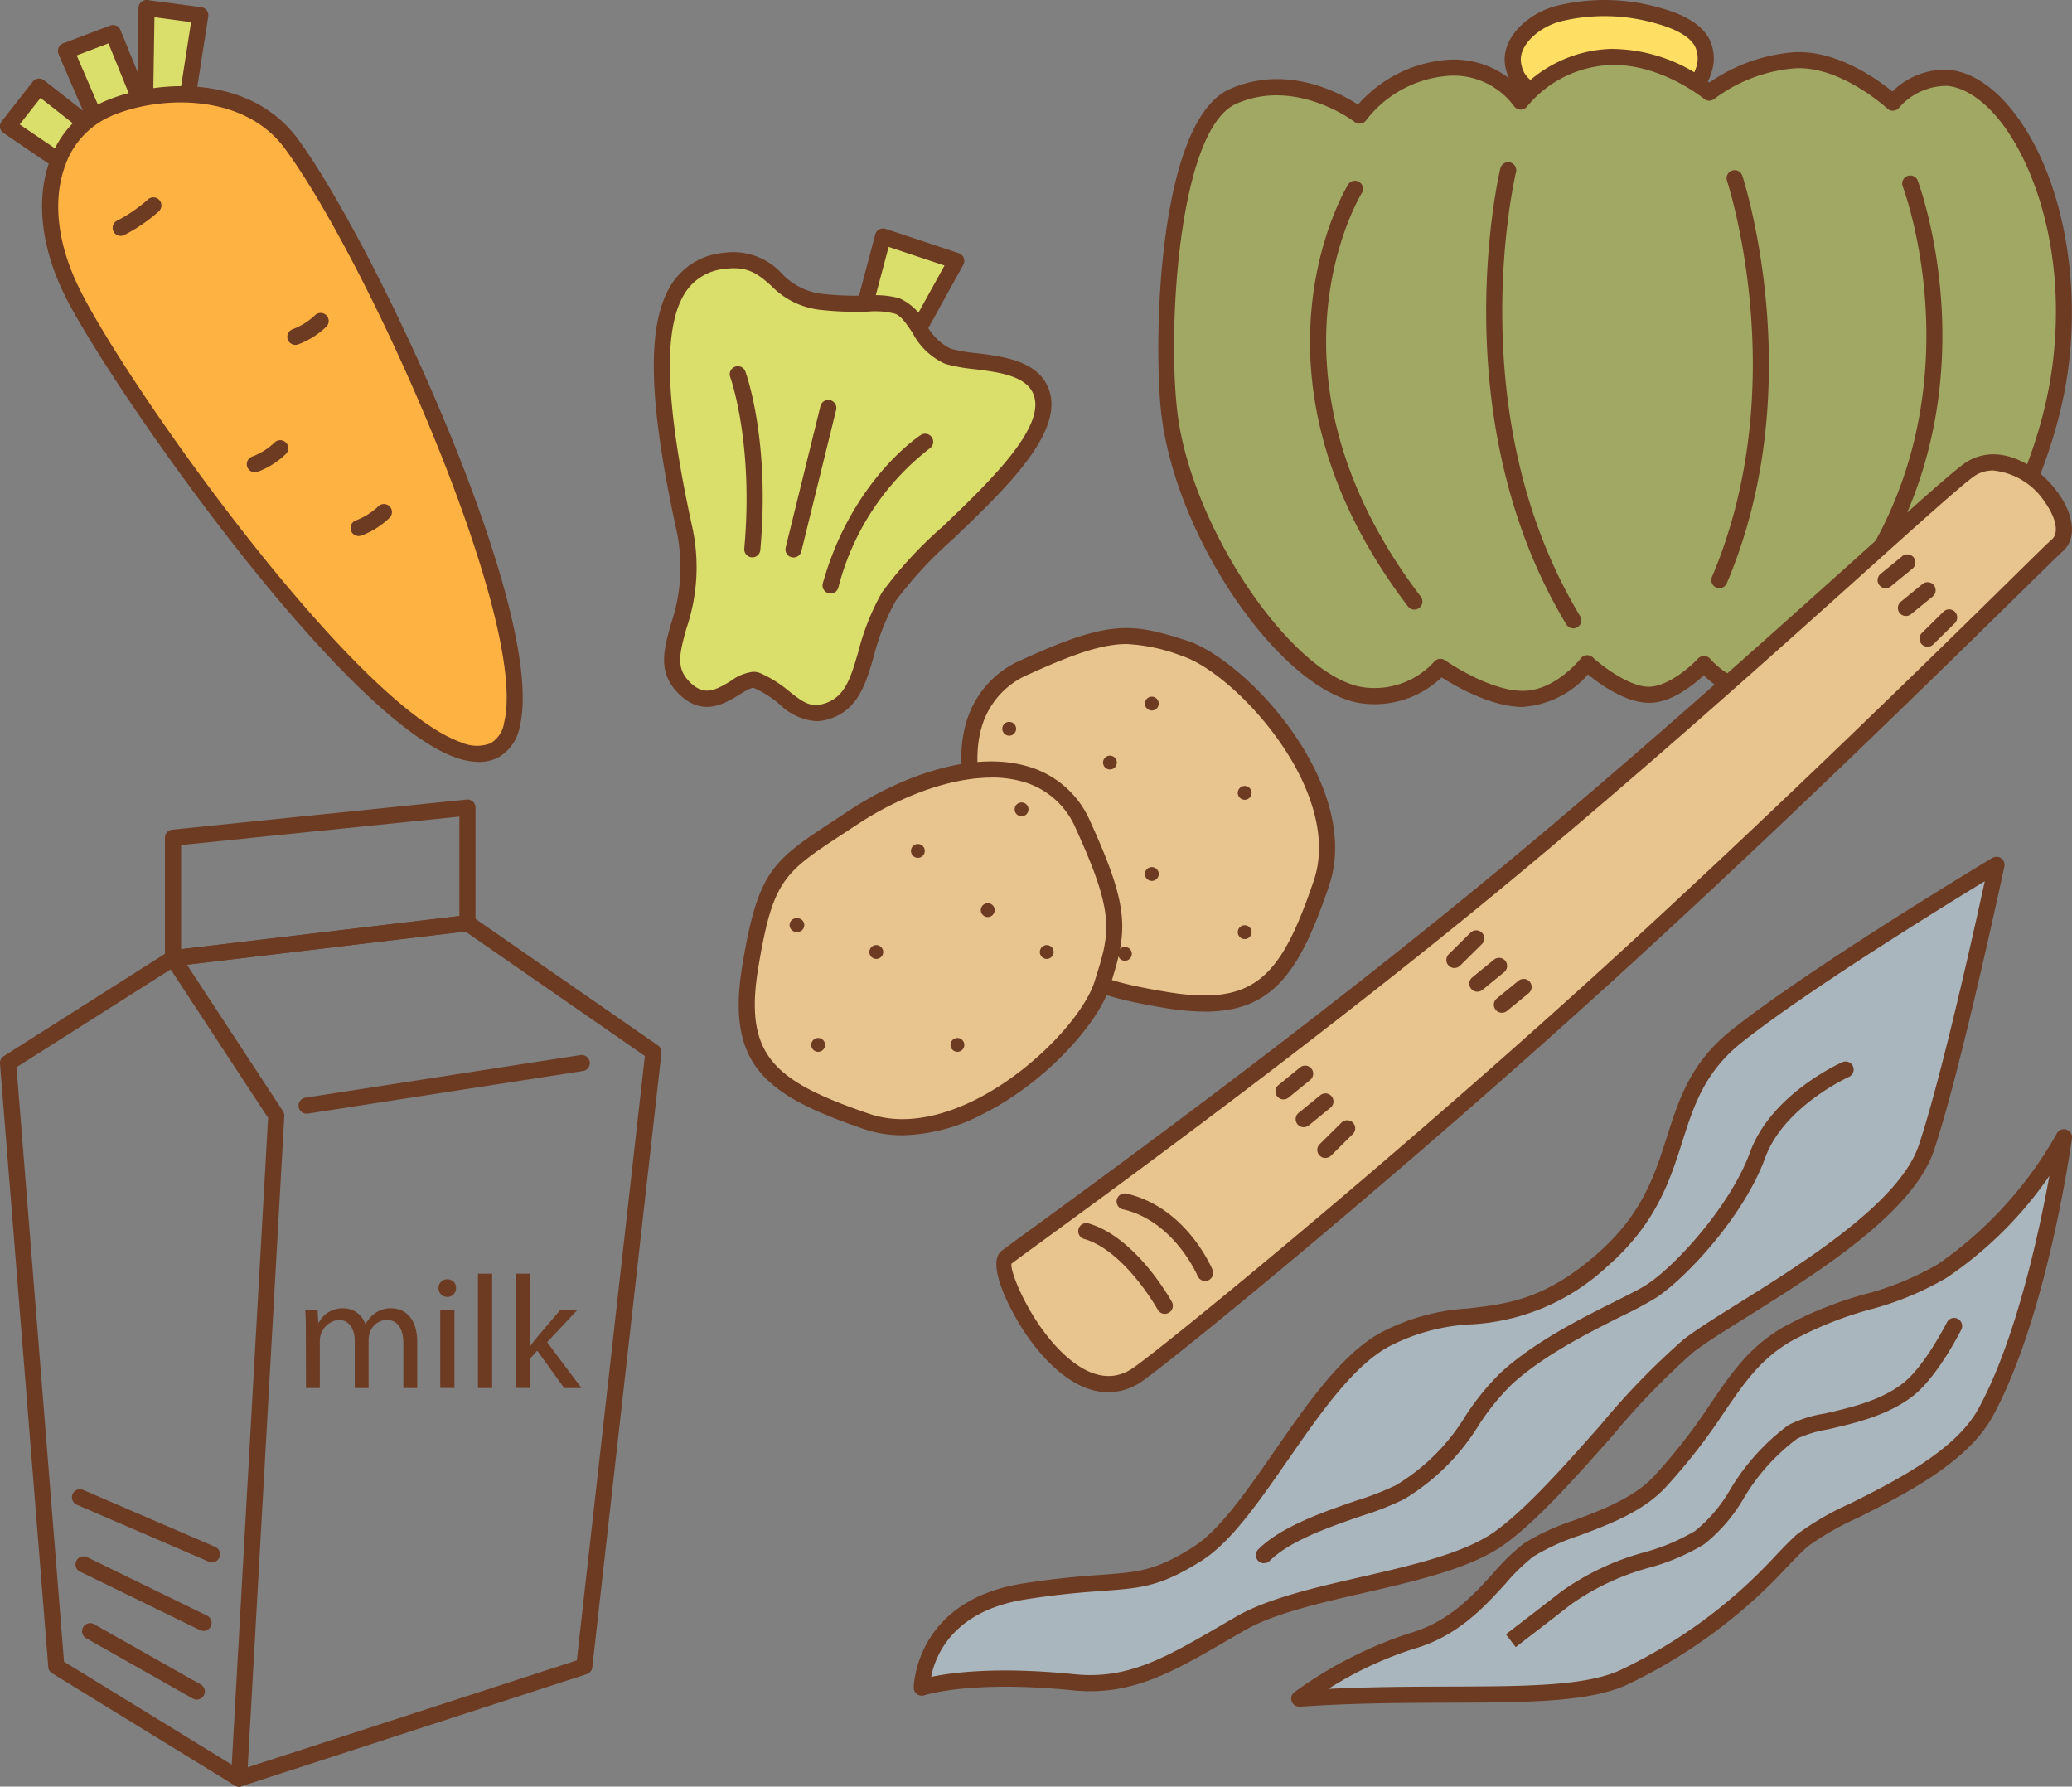 <svg xmlns="http://www.w3.org/2000/svg" xmlns:xlink="http://www.w3.org/1999/xlink" width="179.998" height="155.199" viewBox="0 0 179.998 155.199"><rect x="0" y="0" width="179.998" height="155.199" fill="#808080" stroke="none"/><defs><clipPath id="a"><rect width="179.998" height="155.199" transform="translate(0 0)" fill="none"/></clipPath></defs><g transform="translate(0.002 0.002)"><g transform="translate(-0.002 -0.002)" clip-path="url(#a)"><path d="M79.082.877c-2.282.581-4.309,2.515-3.955,4.444s1.9,3.045,6.8,3.156,8.81.385,9.734-2.629c.705-2.291-.52-3.873-4.046-4.816A16.769,16.769,0,0,0,79.082.877" transform="translate(56.326 0.302)" fill="#ffdf63"/><path d="M85.385,9.535c-.758,0-1.545-.019-2.354-.039l-.823-.019c-4.844-.11-7.009-1.19-7.47-3.731C74.3,3.322,76.715,1.136,79.21.5h0a17.458,17.458,0,0,1,8.88.154c2.258.606,3.677,1.481,4.339,2.676a3.76,3.76,0,0,1,.2,3.023c-.847,2.762-3.695,3.182-7.242,3.182m-5.83-7.678c-1.855.474-3.723,2.083-3.439,3.637.215,1.188.884,2.464,6.124,2.585l.824.018c4.8.124,7.541.074,8.226-2.153a2.41,2.41,0,0,0-.082-1.936c-.462-.833-1.631-1.505-3.478-2a16.046,16.046,0,0,0-8.175-.152" transform="translate(56.026 0.001)" fill="#6d3a22"/><path d="M96.574,2.831A10.574,10.574,0,0,0,88.688,6.7a7.3,7.3,0,0,0-6.719-2.895A10.584,10.584,0,0,0,74.7,7.92S69.333,3.743,63.679,6.263,57.311,27.186,58.2,34c1.383,10.678,10.646,23.876,17.129,24.32A7.647,7.647,0,0,0,81.71,55.8s3.922,2.776,7.153,2.785,5.6-3.1,5.6-3.1,2.874,2.655,5.236,2.737,4.9-2.672,4.9-2.672a8.022,8.022,0,0,0,4.185,2.464c2.384.376,5.046-2.755,5.046-2.755s2.114,3.537,4.652,2.783c5.152-1.531,15.4-14.945,17.1-28.447,1.68-13.41-4.206-24.438-9.771-24.957a6.15,6.15,0,0,0-4.8,2.154s-4.323-4.048-8.7-3.668a14.037,14.037,0,0,0-7.244,2.8s-3.817-3.247-8.5-3.1" transform="translate(43.419 2.121)" fill="#a0a863"/><path d="M89.166,59.592h-.019c-2.736-.009-5.837-1.8-7.041-2.573a8.416,8.416,0,0,1-6.542,2.3c-6.859-.469-16.327-13.749-17.775-24.928-.765-5.886-.443-25.636,5.891-28.461,4.932-2.2,9.566.3,11.159,1.339a11.52,11.52,0,0,1,7.328-3.849,7.854,7.854,0,0,1,6.819,2.5,11.317,11.317,0,0,1,7.853-3.49h0a14.151,14.151,0,0,1,8.527,2.919,14.948,14.948,0,0,1,7.177-2.615c3.786-.306,7.394,2.314,8.718,3.4a6.473,6.473,0,0,1,4.907-1.89c1.9.177,3.8,1.391,5.5,3.514,4.038,5.03,5.961,13.756,4.9,22.229-1.684,13.41-12.006,27.369-17.6,29.03-2.221.658-4.074-1.237-4.935-2.35-1,.973-3.059,2.648-5.07,2.343a8.2,8.2,0,0,1-4.083-2.167c-.926.854-2.928,2.5-4.921,2.382-1.962-.068-4.143-1.642-5.138-2.454a8.26,8.26,0,0,1-5.66,2.814M82,55.408a.687.687,0,0,1,.4.128c.037.026,3.784,2.648,6.75,2.655h.014c2.828,0,5.009-2.793,5.032-2.82a.7.7,0,0,1,.5-.273.69.69,0,0,1,.534.184c.749.688,3.068,2.492,4.787,2.552l.082,0c1.656,0,3.646-1.759,4.283-2.45a.752.752,0,0,1,.525-.224.693.693,0,0,1,.518.242,7.366,7.366,0,0,0,3.766,2.23c1.621.27,3.733-1.731,4.4-2.515a.7.7,0,0,1,1.134.093c.018.032,1.873,3.077,3.852,2.471,4.542-1.349,14.908-14.343,16.605-27.863,1.236-9.86-1.706-17.57-4.6-21.177-1.439-1.794-3.052-2.858-4.54-3a5.478,5.478,0,0,0-4.2,1.9.7.7,0,0,1-.5.252.658.658,0,0,1-.522-.187c-.042-.037-4.153-3.812-8.161-3.481a13.457,13.457,0,0,0-6.855,2.641.7.7,0,0,1-.9,0c-.035-.032-3.7-3.026-8.023-2.939a9.9,9.9,0,0,0-7.34,3.586.7.7,0,0,1-.569.289.754.754,0,0,1-.578-.3,6.5,6.5,0,0,0-6.05-2.6,9.916,9.916,0,0,0-6.777,3.8.7.7,0,0,1-.471.308.682.682,0,0,1-.544-.138c-.051-.04-5.117-3.884-10.3-1.57-5.044,2.251-6,19.861-5.075,27C60.5,44.429,69.589,57.5,75.659,57.919a6.99,6.99,0,0,0,5.788-2.245A.708.708,0,0,1,82,55.408" transform="translate(43.13 1.82)" fill="#6d3a22"/><path d="M74.089,46.23a.7.7,0,0,1-.558-.277C58.208,25.806,68.247,9.445,68.35,9.284a.7.7,0,0,1,1.183.747c-.1.154-9.6,15.73,5.112,35.073a.7.7,0,0,1-.557,1.125" transform="translate(48.779 6.722)" fill="#6d3a22"/><path d="M81.333,48.544a.7.7,0,0,1-.6-.34C69.868,30.187,74.947,8.8,75,8.583a.7.7,0,0,1,1.36.334c-.051.21-4.986,21.051,5.572,38.567a.7.7,0,0,1-.6,1.061" transform="translate(55.338 6.039)" fill="#6d3a22"/><path d="M85.644,44.754a.734.734,0,0,1-.275-.056A.7.7,0,0,1,85,43.779c7.1-16.7,1.365-34.237,1.306-34.413a.7.7,0,0,1,1.327-.446c.061.182,5.973,18.2-1.344,35.408a.7.7,0,0,1-.644.427" transform="translate(63.721 6.334)" fill="#6d3a22"/><path d="M91.677,46.921a.7.7,0,0,1-.546-1.138c13.278-16.539,5.975-35.952,5.9-36.148a.7.7,0,0,1,1.3-.508c.079.2,7.683,20.349-6.112,37.53a.7.7,0,0,1-.546.263" transform="translate(68.247 6.514)" fill="#6d3a22"/><path d="M66.767,32.623C71.752,34.2,81.5,44.842,78.689,53.068s-5.144,11.513-13.558,10.1-8.651-2.587-12.857-8.931-7.018-16.45.7-19.975,9.353-3.056,13.795-1.643" transform="translate(36.094 23.681)" fill="#e8c58e"/><path d="M68.865,64.487a21.521,21.521,0,0,1-3.548-.329c-8.154-1.37-8.994-2.648-12.529-8.03l-.795-1.206c-2.8-4.218-5.289-10.5-3.868-15.475a8.44,8.44,0,0,1,4.858-5.524c7.666-3.5,9.538-3.184,14.3-1.673,3.149,1,8.264,5.487,11.043,10.993,1.9,3.761,2.356,7.338,1.33,10.347-2.508,7.351-4.8,10.9-10.79,10.9M62.1,32.56c-1.979,0-4.293.7-8.534,2.637a7.1,7.1,0,0,0-4.094,4.631c-1.292,4.524,1.18,10.543,3.688,14.318l.8,1.213c3.422,5.212,4.038,6.15,11.59,7.415,7.676,1.283,9.929-1.278,12.781-9.638,1.139-3.338-.054-6.88-1.257-9.262-2.531-5.019-7.326-9.374-10.216-10.291A15.374,15.374,0,0,0,62.1,32.56" transform="translate(35.792 23.386)" fill="#6d3a22"/><path d="M56.83,35.177a.6.6,0,1,0,.6-.6.6.6,0,0,0-.6.6" transform="translate(42.631 25.94)" fill="#6d3a22"/><path d="M61.439,39.609a.6.6,0,1,0,.6-.6.6.6,0,0,0-.6.6" transform="translate(46.089 29.265)" fill="#6d3a22"/><path d="M61.439,46.523a.6.6,0,1,0,.6-.6.6.6,0,0,0-.6.6" transform="translate(46.089 34.451)" fill="#6d3a22"/><path d="M56.83,43.636a.6.6,0,1,0,.6-.6.6.6,0,0,0-.6.6" transform="translate(42.631 32.286)" fill="#6d3a22"/><path d="M55.494,47.6a.6.6,0,1,0,.6-.6.6.6,0,0,0-.6.6" transform="translate(41.629 35.257)" fill="#6d3a22"/><path d="M51.813,41.574a.6.6,0,1,0,.6-.6.6.6,0,0,0-.6.6" transform="translate(38.868 30.739)" fill="#6d3a22"/><path d="M54.751,38.106a.6.6,0,1,0,.6-.6.6.6,0,0,0-.6.6" transform="translate(41.072 28.135)" fill="#6d3a22"/><path d="M49.751,36.427a.6.6,0,1,0,.6-.6.6.6,0,0,0-.6.6" transform="translate(37.321 26.878)" fill="#6d3a22"/><path d="M67.936,56.847c-1.582,4.984-12.218,14.729-20.444,11.922s-11.518-5.144-10.105-13.56,2.588-8.648,8.935-12.855,16.446-7.018,19.969.7,3.058,9.356,1.645,13.8" transform="translate(27.808 28.653)" fill="#e8c58e"/><path d="M50.892,70.267a10.277,10.277,0,0,1-3.324-.534C38.912,66.782,35.531,64.139,37,55.394c1.365-8.149,2.643-8.989,8.023-12.521l1.215-.8c4.218-2.8,10.5-5.294,15.473-3.868a8.428,8.428,0,0,1,5.52,4.857c3.5,7.664,3.191,9.535,1.675,14.3-1,3.149-5.487,8.266-10.993,11.042a15.746,15.746,0,0,1-7.02,1.864m7.73-31.072c-4.017,0-8.55,2.011-11.612,4.045l-1.22.8c-5.208,3.422-6.147,4.036-7.41,11.584-1.29,7.681,1.276,9.93,9.64,12.781,3.339,1.143,6.88-.054,9.262-1.253,5.018-2.534,9.37-7.328,10.289-10.217,1.369-4.305,1.829-5.753-1.615-13.3a7.084,7.084,0,0,0-4.631-4.092,9.883,9.883,0,0,0-2.7-.355" transform="translate(27.506 28.35)" fill="#6d3a22"/><path d="M52.217,46.908a.6.6,0,1,0,.6.6.6.6,0,0,0-.6-.6" transform="translate(38.716 35.189)" fill="#6d3a22"/><path d="M47.78,51.518a.6.6,0,1,0,.6.6.6.6,0,0,0-.6-.6" transform="translate(35.392 38.648)" fill="#6d3a22"/><path d="M40.869,51.518a.6.6,0,1,0,.6.6.6.6,0,0,0-.6-.6" transform="translate(30.205 38.648)" fill="#6d3a22"/><path d="M43.754,46.908a.6.6,0,1,0,.6.6.6.6,0,0,0-.6-.6" transform="translate(32.371 35.189)" fill="#6d3a22"/><path d="M39.793,45.574a.593.593,0,0,0-.6.592.6.6,0,0,0,.6.6.6.6,0,1,0,0-1.19" transform="translate(29.399 34.189)" fill="#6d3a22"/><path d="M45.819,41.891a.605.605,0,0,0-.6.6.6.6,0,1,0,.6-.6" transform="translate(33.918 31.426)" fill="#6d3a22"/><path d="M49.285,44.83a.6.6,0,1,0,.6.6.593.593,0,0,0-.6-.6" transform="translate(36.522 33.631)" fill="#6d3a22"/><path d="M50.966,39.828a.6.6,0,1,0,.6.6.6.6,0,0,0-.6-.6" transform="translate(37.779 29.878)" fill="#6d3a22"/><path d="M45.754,114.4s0-6.966,8.915-8.357,9.852,0,15.013-3.252S79.81,87.652,85.868,84.229c6.567-3.712,11.024,0,19-6.964s4.69-13.924,11.73-19.493S139.114,42.92,139.114,42.92s-3.754,17.638-6.1,24.6S116.6,81.441,112.374,84.689s-11.264,13-16.422,16.709-16.891,4.181-22.518,7.428-9.222,5.646-14.544,5.1c-9.148-.928-13.137.469-13.137.469" transform="translate(34.323 32.198)" fill="#aab6bd"/><path d="M46.054,115.4a.7.7,0,0,1-.7-.7c0-.075.109-7.583,9.507-9.05,3.031-.474,5.13-.628,6.817-.751,3.2-.233,4.657-.338,7.93-2.4,2.307-1.451,4.629-4.8,7.086-8.347,2.842-4.1,5.781-8.338,9.129-10.23a18.526,18.526,0,0,1,7.69-2.158c3.427-.4,6.661-.768,11.19-4.724,3.931-3.43,5.023-6.859,6.08-10.175,1.064-3.336,2.069-6.486,5.678-9.339,6.988-5.532,22.437-14.812,22.593-14.9a.7.7,0,0,1,1.045.746c-.038.177-3.791,17.757-6.122,24.677C132.137,73.5,123.8,78.708,117.718,82.511c-1.927,1.2-3.59,2.242-4.619,3.033a64.554,64.554,0,0,0-7.041,7.277c-3.217,3.633-6.544,7.389-9.4,9.444s-7.59,3.145-12.165,4.2c-3.87.887-7.872,1.806-10.413,3.273l-1.288.746c-4.96,2.886-8.548,4.981-13.676,4.445-8.837-.887-12.8.424-12.836.436a.686.686,0,0,1-.229.038M138.385,44.66c-3.957,2.412-15.366,9.458-21.056,13.961-3.273,2.588-4.214,5.541-5.21,8.667-1.064,3.336-2.27,7.118-6.493,10.805a18.817,18.817,0,0,1-11.952,5.058,17.144,17.144,0,0,0-7.163,1.988c-3.068,1.733-5.914,5.839-8.665,9.808-2.543,3.667-4.944,7.132-7.492,8.735-3.569,2.249-5.242,2.37-8.574,2.615-1.661.119-3.728.271-6.7.737-6.355.991-7.858,4.909-8.212,6.733,1.74-.371,5.718-.91,12.4-.235,4.673.488,7.921-1.409,12.832-4.263l1.292-.751c2.723-1.57,6.829-2.511,10.8-3.423,4.438-1.019,9.027-2.07,11.66-3.964,2.727-1.964,6-5.664,9.167-9.239a65.076,65.076,0,0,1,7.235-7.457c1.083-.833,2.774-1.89,4.731-3.112,5.574-3.481,14-8.744,15.676-13.728,1.894-5.622,4.753-18.443,5.734-22.934" transform="translate(34.023 31.898)" fill="#6d3a22"/><path d="M64.492,105.205a35.6,35.6,0,0,1,9.845-5.026c5.25-1.531,7.485-6.017,10.063-7.87s8.327-2.655,11.376-5.9c5.448-5.805,6.294-10.006,10.982-12.79s9.682-3.026,13.606-5.567a34.7,34.7,0,0,0,10.555-11.6s-2.109,15.316-6.8,23.9c-3.149,5.763-13.368,8.821-15.949,11.14s-5.62,6.876-15.235,11.751c-4.949,2.508-15.87,1.094-28.44,1.967" transform="translate(48.379 42.344)" fill="#aab6bd"/><path d="M64.794,106.206a.7.7,0,0,1-.424-1.26,35.89,35.89,0,0,1,10.072-5.138c3.357-.978,5.41-3.234,7.223-5.224A18.277,18.277,0,0,1,84.29,92.04a19.832,19.832,0,0,1,4.328-2c2.441-.917,5.21-1.96,6.948-3.808a49.136,49.136,0,0,0,5-6.414c1.764-2.58,3.29-4.809,6.136-6.5a32.57,32.57,0,0,1,7.242-2.944,25.263,25.263,0,0,0,6.339-2.609A34.248,34.248,0,0,0,130.6,56.421a.7.7,0,0,1,1.314.42c-.088.632-2.181,15.541-6.882,24.142-2.212,4.05-7.7,6.8-11.712,8.816a24.22,24.22,0,0,0-4.382,2.51c-.536.481-1.094,1.062-1.726,1.722a45.629,45.629,0,0,1-13.662,10.133c-3.282,1.663-8.807,1.678-15.8,1.7-3.9.012-8.32.025-12.909.345h-.047m65.167-46.124a33.683,33.683,0,0,1-8.917,8.856,26.441,26.441,0,0,1-6.684,2.771,31.645,31.645,0,0,0-6.945,2.809c-2.58,1.533-3.955,3.542-5.7,6.087a50.556,50.556,0,0,1-5.133,6.581c-1.96,2.088-4.888,3.191-7.475,4.162a18.924,18.924,0,0,0-4,1.829,17.32,17.32,0,0,0-2.408,2.35c-1.839,2.02-4.132,4.536-7.867,5.625a31.851,31.851,0,0,0-7.513,3.507c3.7-.179,7.237-.189,10.429-.2,6.806-.019,12.181-.035,15.169-1.545a43.834,43.834,0,0,0,13.28-9.853c.662-.69,1.243-1.3,1.8-1.8a24.635,24.635,0,0,1,4.69-2.718c3.845-1.929,9.11-4.57,11.11-8.233,3.241-5.928,5.252-15.239,6.161-20.232" transform="translate(48.079 42.044)" fill="#6d3a22"/><path d="M63.042,96.27a.7.7,0,0,1-.5-1.2c1.993-1.992,5.648-3.25,8.585-4.26a24.484,24.484,0,0,0,3.38-1.318,17.816,17.816,0,0,0,6.049-6.038,21.972,21.972,0,0,1,3.009-3.7c2.877-2.669,6.994-4.732,10-6.238,1.2-.6,2.231-1.118,2.776-1.482,2.616-1.743,7.277-6.945,8.919-11.46,1.831-5.03,7.778-7.72,8.03-7.83a.7.7,0,0,1,.571,1.278c-.058.026-5.658,2.567-7.284,7.032-1.808,4.97-6.742,10.336-9.458,12.146a31.882,31.882,0,0,1-2.926,1.568c-2.932,1.468-6.945,3.479-9.675,6.012a20.967,20.967,0,0,0-2.812,3.479A19.239,19.239,0,0,1,75.2,90.715a25.08,25.08,0,0,1-3.612,1.423c-2.8.963-6.285,2.161-8.051,3.927a.7.7,0,0,1-.5.2" transform="translate(46.766 39.521)" fill="#6d3a22"/><path d="M75.6,94l-.852-1.111s2.842-2.184,4.809-3.714a22.741,22.741,0,0,1,7.23-3.413,17.56,17.56,0,0,0,4.4-1.857,12.979,12.979,0,0,0,3.042-3.586,19.141,19.141,0,0,1,5.056-5.6,10.31,10.31,0,0,1,3.117-1c2.209-.5,4.96-1.131,6.9-2.687,1.85-1.475,3.731-5.193,3.751-5.229a.7.7,0,1,1,1.251.628c-.082.165-2.039,4.029-4.127,5.7-2.195,1.755-5.242,2.45-7.468,2.958a10.619,10.619,0,0,0-2.637.789A17.75,17.75,0,0,0,95.389,81.1a14.183,14.183,0,0,1-3.408,3.959,18.522,18.522,0,0,1-4.757,2.035,21.632,21.632,0,0,0-6.806,3.185C78.447,91.813,75.6,94,75.6,94" transform="translate(56.073 49.078)" fill="#6d3a22"/><path d="M7.182,15.284.4,10.67,3.1,7.224l5.541,4.339L5.431,4.121,9.516,2.571l2.772,6.822L12.432.4l4.669.62L15.789,9.458" transform="translate(0.3 0.301)" fill="#dade6a"/><path d="M7.481,16.283a.7.7,0,0,1-.394-.121L.305,11.549a.706.706,0,0,1-.3-.473.7.7,0,0,1,.142-.539l2.7-3.446a.7.7,0,0,1,.982-.119l3.38,2.644L5.088,4.7a.7.7,0,0,1,.394-.931L9.567,2.216a.7.7,0,0,1,.9.392l1.479,3.639L12.033.688A.7.7,0,0,1,12.274.17a.713.713,0,0,1,.55-.165l4.669.621A.689.689,0,0,1,17.962.9a.7.7,0,0,1,.13.527L16.779,9.866A.7.7,0,1,1,15.4,9.65l1.2-7.73L13.419,1.5,13.288,9.7a.7.7,0,0,1-.571.677.71.71,0,0,1-.777-.425L9.425,3.768,6.663,4.815l2.921,6.77a.7.7,0,0,1-1.075.83L3.52,8.507l-1.808,2.3L7.876,15a.7.7,0,0,1-.4,1.279" transform="translate(-0.001 0.001)" fill="#6d3a22"/><path d="M7.486,5.942C2.6,8.065.83,14.46,4.3,21.662c4.036,8.4,28.942,43.871,36.757,40.024,7.379-3.64-9.969-42.373-17.629-52.731C19.6,3.79,11.947,4,7.486,5.942" transform="translate(1.869 3.51)" fill="#fdb242"/><path d="M40.029,62.976a6.046,6.046,0,0,1-1.955-.364C27.93,59.107,7.406,29.424,3.969,22.264c-2-4.15-2.42-8.266-1.185-11.588A8.663,8.663,0,0,1,7.509,5.6c4.2-1.829,12.48-2.564,16.78,3.24,6.682,9.034,21.691,41.187,19.3,51.042a3.841,3.841,0,0,1-1.925,2.734,3.658,3.658,0,0,1-1.636.362M8.068,6.884A7.3,7.3,0,0,0,4.1,11.164C3,14.126,3.4,17.854,5.229,21.657c3.969,8.263,23.895,36.382,33.3,39.632a3.3,3.3,0,0,0,2.515.07,2.5,2.5,0,0,0,1.185-1.808C44.376,50.7,30.347,19.385,23.163,9.673c-3.611-4.879-11-4.57-15.1-2.79" transform="translate(1.567 3.209)" fill="#6d3a22"/><path d="M8.847,10.185A14.263,14.263,0,0,1,5.989,12.15" transform="translate(4.493 7.641)" fill="#fff"/><path d="M6.289,13.15A.7.7,0,0,1,6.034,11.8,13.237,13.237,0,0,0,8.688,9.958a.7.7,0,0,1,.919,1.055A14.234,14.234,0,0,1,6.545,13.1a.683.683,0,0,1-.256.049" transform="translate(4.193 7.342)" fill="#6d3a22"/><path d="M16.863,15.926a6.356,6.356,0,0,1-2.2,1.384" transform="translate(10.998 11.948)" fill="#fff"/><path d="M14.961,18.309a.7.7,0,0,1-.257-1.351,5.808,5.808,0,0,0,1.946-1.208.7.7,0,0,1,1.029.949,7.026,7.026,0,0,1-2.461,1.561.737.737,0,0,1-.257.049" transform="translate(10.698 11.649)" fill="#6d3a22"/><path d="M14.852,22.249a6.311,6.311,0,0,1-2.2,1.384" transform="translate(9.489 16.691)" fill="#fff"/><path d="M12.949,24.633a.7.7,0,0,1-.257-1.351,5.749,5.749,0,0,0,1.944-1.209.7.7,0,0,1,1.033.947,7.03,7.03,0,0,1-2.462,1.565.737.737,0,0,1-.257.049" transform="translate(9.189 16.392)" fill="#6d3a22"/><path d="M20,25.411A6.315,6.315,0,0,1,17.8,26.8" transform="translate(13.356 19.063)" fill="#fff"/><path d="M18.1,27.8a.7.7,0,0,1-.259-1.351,5.752,5.752,0,0,0,1.943-1.209.7.7,0,0,1,1.031.947,7,7,0,0,1-2.455,1.565.754.754,0,0,1-.259.049" transform="translate(13.056 18.764)" fill="#6d3a22"/><path d="M92.711,59.322C73.256,75.378,52.494,90.132,50.047,92c-1.435,1.09,5.268,14.507,11.437,10.153,3.023-2.133,22.26-17.86,40.766-34.7,19.3-17.559,37.856-36.23,39.079-37.3,2.4-2.1-3.266-9.145-7.429-6.7-2.123,1.241-21.012,19.206-41.19,35.864" transform="translate(37.396 17.215)" fill="#e8c58e"/><path d="M59.179,104.027c-2.24,0-4.6-1.549-6.8-4.543-1.579-2.154-3.922-6.638-2.466-7.743.425-.326,1.4-1.038,2.828-2.077,6.493-4.738,23.743-17.318,39.814-30.582,12.048-9.948,23.739-20.452,31.473-27.4,6.007-5.4,8.931-8.012,9.808-8.525,2.7-1.584,5.982.161,7.825,2.713,1.474,2.042,1.638,4.05.418,5.116-.273.238-1.556,1.5-3.5,3.409-6.225,6.119-20.8,20.445-35.57,33.88C84.25,85.342,65.109,100.956,62.181,103.023a5.141,5.141,0,0,1-3,1m76.879-80.07a2.935,2.935,0,0,0-1.51.4c-.793.464-4.671,3.947-9.579,8.359-7.744,6.957-19.446,17.474-31.519,27.443h0C77.347,73.45,60.073,86.051,53.57,90.8c-1.414,1.029-2.384,1.736-2.8,2.058-.194.73,2,6.036,5.4,8.576,1.883,1.407,3.635,1.561,5.21.448,2.909-2.053,21.975-17.608,40.7-34.643C116.82,53.819,131.385,39.5,137.6,33.392c2.03-2,3.255-3.2,3.56-3.465.616-.539.355-1.873-.634-3.243a6.1,6.1,0,0,0-4.472-2.727M93,59.622h0Z" transform="translate(37.102 16.915)" fill="#6d3a22"/><path d="M64.01,55.817a.7.7,0,0,1-.443-1.243l1.862-1.519a.7.7,0,1,1,.886,1.083l-1.862,1.519a.7.7,0,0,1-.443.159" transform="translate(47.492 39.683)" fill="#6d3a22"/><path d="M65.013,57.2a.7.7,0,0,1-.443-1.243l1.864-1.521a.7.7,0,1,1,.886,1.083l-1.864,1.521a.7.7,0,0,1-.443.159" transform="translate(48.245 40.716)" fill="#6d3a22"/><path d="M66.087,58.867a.7.7,0,0,1-.492-1.2l1.871-1.85a.7.7,0,1,1,.984.994l-1.871,1.852a.694.694,0,0,1-.492.2" transform="translate(49.051 41.721)" fill="#6d3a22"/><path d="M93.9,30.448a.7.7,0,0,1-.445-1.243l1.862-1.523a.7.7,0,1,1,.886,1.083l-1.86,1.523a.7.7,0,0,1-.443.159" transform="translate(69.914 20.649)" fill="#6d3a22"/><path d="M94.905,31.825a.7.7,0,0,1-.443-1.243l1.862-1.521a.7.7,0,1,1,.886,1.083l-1.862,1.521a.7.7,0,0,1-.443.159" transform="translate(70.668 21.684)" fill="#6d3a22"/><path d="M95.979,33.491a.7.7,0,0,1-.492-1.2l1.871-1.845a.7.7,0,0,1,.984,1L96.471,33.29a.7.7,0,0,1-.492.2" transform="translate(71.474 22.688)" fill="#6d3a22"/><path d="M72.493,49.438a.7.7,0,0,1-.492-1.2l1.871-1.848a.7.7,0,1,1,.984.994l-1.871,1.85a.7.7,0,0,1-.492.2" transform="translate(53.856 34.649)" fill="#6d3a22"/><path d="M73.633,50.473a.7.7,0,0,1-.443-1.243l1.864-1.523a.7.7,0,1,1,.886,1.083l-1.864,1.523a.7.7,0,0,1-.443.159" transform="translate(54.711 35.671)" fill="#6d3a22"/><path d="M74.85,51.519a.7.7,0,0,1-.443-1.243l1.864-1.524a.7.7,0,1,1,.886,1.083L75.293,51.36a.7.7,0,0,1-.443.159" transform="translate(55.624 36.455)" fill="#6d3a22"/><path d="M61.053,68.59a.7.7,0,0,1-.614-.362c-.028-.051-2.884-5.149-6.427-6.152a.7.7,0,0,1,.38-1.346c4.109,1.159,7.146,6.589,7.274,6.82a.7.7,0,0,1-.613,1.04" transform="translate(40.135 45.537)" fill="#6d3a22"/><path d="M63.1,66.834a.7.7,0,0,1-.646-.429c-.019-.047-2.039-4.764-6.47-5.786a.7.7,0,1,1,.315-1.363c5.144,1.187,7.356,6.39,7.449,6.61a.7.7,0,0,1-.378.915.731.731,0,0,1-.27.053" transform="translate(41.587 44.437)" fill="#6d3a22"/><path d="M47.251,20.613l3.731-6.754-6.36-2.119-1.845,6.943" transform="translate(32.09 8.808)" fill="#dade6a"/><path d="M47.55,21.615a.714.714,0,0,1-.338-.088.7.7,0,0,1-.275-.952l3.325-6.017-4.855-1.619-1.654,6.224A.7.7,0,0,1,42.4,18.8l1.845-6.943a.685.685,0,0,1,.345-.436.71.71,0,0,1,.553-.051l6.36,2.119a.7.7,0,0,1,.39,1l-3.73,6.754a.7.7,0,0,1-.614.362" transform="translate(31.79 8.508)" fill="#6d3a22"/><path d="M65.846,24.476c-1-3.021-6-2.5-8.147-3.217s-2.737-3.863-4.428-4.374-2.795.077-6.724-.369-4-4.092-8.266-3.546c-5.576.7-7.085,6.841-3.437,23.433,1.593,7.261-3.065,10.62-.074,13.643,2.679,2.709,4.9-1.215,6.36-.613,2.66,1.09,3.569,3.56,6.227,2.6,3.343-1.2,2.643-5.616,5.212-9.9S67.492,29.477,65.846,24.476" transform="translate(24.648 9.689)" fill="#dade6a"/><path d="M46.519,53.254a5.089,5.089,0,0,1-3.138-1.46,9.111,9.111,0,0,0-2.214-1.411c-.214-.1-.833.292-1.285.572-1.286.791-3.227,1.986-5.306-.119-1.8-1.822-1.265-3.758-.639-6a15.276,15.276,0,0,0,.525-7.979c-2.578-11.726-2.671-18.452-.3-21.809A5.972,5.972,0,0,1,38.5,12.577a5.726,5.726,0,0,1,5.088,1.811,5.682,5.682,0,0,0,3.345,1.733,25.694,25.694,0,0,0,4.1.156,8.144,8.144,0,0,1,2.743.238A4.834,4.834,0,0,1,56.1,18.759a4.835,4.835,0,0,0,2.123,2.135,12.932,12.932,0,0,0,2.219.392c2.459.3,5.518.686,6.372,3.273,1.216,3.693-3.829,8.53-8.282,12.8a35.314,35.314,0,0,0-5.06,5.445,19.659,19.659,0,0,0-1.908,4.815c-.681,2.333-1.325,4.535-3.668,5.38a4.029,4.029,0,0,1-1.377.261M41.1,48.968a1.632,1.632,0,0,1,.6.117,10.49,10.49,0,0,1,2.546,1.608c1.251.987,1.908,1.442,3.175.982,1.673-.6,2.146-2.219,2.8-4.458a20.905,20.905,0,0,1,2.051-5.142,35.179,35.179,0,0,1,5.292-5.735c3.947-3.782,8.859-8.488,7.919-11.345-.576-1.745-3.04-2.051-5.215-2.321a14.026,14.026,0,0,1-2.489-.452,5.929,5.929,0,0,1-2.846-2.69c-.516-.775-1-1.51-1.563-1.678a6.924,6.924,0,0,0-2.3-.177,27.858,27.858,0,0,1-4.3-.168,6.985,6.985,0,0,1-4.109-2.069c-1.106-.971-1.974-1.731-3.989-1.477a4.565,4.565,0,0,0-3.369,1.89c-2.093,2.965-1.927,9.544.525,20.7a16.457,16.457,0,0,1-.544,8.656c-.639,2.294-.894,3.451.285,4.643,1.209,1.223,2.158.782,3.577-.091a4.024,4.024,0,0,1,1.955-.795" transform="translate(24.345 9.388)" fill="#6d3a22"/><path d="M41.53,35.405a.646.646,0,0,1-.191-.028.7.7,0,0,1-.485-.863c2.487-8.868,8.261-12.713,8.506-12.872a.7.7,0,0,1,.765,1.173A22.236,22.236,0,0,0,42.2,34.894a.7.7,0,0,1-.672.511" transform="translate(30.627 16.15)" fill="#6d3a22"/><path d="M39.689,33.535a.69.69,0,0,1-.168-.021.7.7,0,0,1-.513-.847l3.021-12.284a.7.7,0,1,1,1.36.336L40.368,33a.7.7,0,0,1-.679.534" transform="translate(29.246 14.891)" fill="#6d3a22"/><path d="M38.184,34.779c-.021,0-.042,0-.065,0a.7.7,0,0,1-.634-.761c.831-9.153-1.2-14.848-1.222-14.9a.7.7,0,0,1,1.314-.483c.089.242,2.165,6.021,1.3,15.515a.7.7,0,0,1-.7.637" transform="translate(27.172 13.631)" fill="#6d3a22"/><path d="M8.889,54.173a.71.71,0,0,1-.466-.179.7.7,0,0,1-.235-.523V43a.7.7,0,0,1,.63-.7l25.575-2.615a.663.663,0,0,1,.541.177.7.7,0,0,1,.231.52v10.03a.7.7,0,0,1-.618.695L8.971,54.167a.627.627,0,0,1-.082.005m.7-10.538v9.048L33.766,49.8V41.164Z" transform="translate(6.143 29.771)" fill="#6d3a22"/><path d="M14.622,121.126a.7.7,0,0,1-.217-1.367l29.56-9.6,5.912-52.5L34.287,46.847,8.972,49.866a.69.69,0,0,1-.777-.609.7.7,0,0,1,.611-.782l25.579-3.051a.678.678,0,0,1,.481.119l16.152,11.2a.7.7,0,0,1,.3.653l-6.008,53.368a.7.7,0,0,1-.48.588l-29.987,9.74a.721.721,0,0,1-.217.035" transform="translate(6.144 34.071)" fill="#6d3a22"/><path d="M15.524,57.461a.7.7,0,0,1-.107-1.393l23.893-3.7a.714.714,0,0,1,.8.585.7.7,0,0,1-.585.8l-23.893,3.7a.756.756,0,0,1-.109.009" transform="translate(11.12 39.28)" fill="#6d3a22"/><path d="M20.765,119.818a.707.707,0,0,1-.368-.1L4.524,109.97a.693.693,0,0,1-.331-.539L0,57.014a.7.7,0,0,1,.322-.648l14.332-9.1a.7.7,0,0,1,.961.207l8.968,13.672a.7.7,0,0,1,.114.424l-3.236,57.584a.7.7,0,0,1-.375.581.688.688,0,0,1-.324.081M5.56,108.964l14.572,8.943,3.157-56.182-8.464-12.9-13.392,8.5Z" transform="translate(0.001 35.38)" fill="#6d3a22"/><path d="M15.735,80.264a.715.715,0,0,1-.278-.058L3.993,75.26a.7.7,0,1,1,.555-1.286L16.013,78.92a.7.7,0,0,1-.278,1.344" transform="translate(2.678 55.45)" fill="#6d3a22"/><path d="M14.874,83.728a.727.727,0,0,1-.308-.072L4.132,78.57a.7.7,0,0,1,.613-1.258L15.181,82.4a.7.7,0,0,1-.306,1.33" transform="translate(2.804 57.944)" fill="#6d3a22"/><path d="M14.034,87.2a.7.7,0,0,1-.343-.091l-9.26-5.236a.7.7,0,1,1,.688-1.22l9.26,5.236a.7.7,0,0,1-.345,1.311" transform="translate(3.056 60.435)" fill="#6d3a22"/><path d="M15.206,66.923c0-.7-.014-1.274-.056-1.834h1.076l.056,1.092h.044a2.33,2.33,0,0,1,2.125-1.246,2,2,0,0,1,1.918,1.358H20.4a2.783,2.783,0,0,1,.754-.88,2.31,2.31,0,0,1,1.5-.478c.9,0,2.224.588,2.224,2.94v3.987h-1.2V68.029c0-1.3-.476-2.086-1.47-2.086a1.6,1.6,0,0,0-1.454,1.12,2.029,2.029,0,0,0-.1.616v4.183h-1.2V67.805c0-1.078-.476-1.862-1.412-1.862a1.836,1.836,0,0,0-1.624,1.832v4.087h-1.2Z" transform="translate(11.365 48.713)" fill="#6d3a22"/><path d="M23.29,64.267a.762.762,0,0,1-1.524,0,.752.752,0,0,1,.77-.772.732.732,0,0,1,.754.772m-1.37,1.9h1.23v6.773H21.92Z" transform="translate(16.328 47.632)" fill="#6d3a22"/><rect width="1.23" height="9.936" transform="translate(41.524 110.64)" fill="#6d3a22"/><path d="M26.83,69.486h.028c.168-.238.406-.532.6-.768l1.988-2.338h1.484l-2.616,2.785L31.3,73.153H29.8L27.459,69.9l-.628.7v2.546H25.614V63.217H26.83Z" transform="translate(19.214 47.424)" fill="#6d3a22"/></g></g></svg>